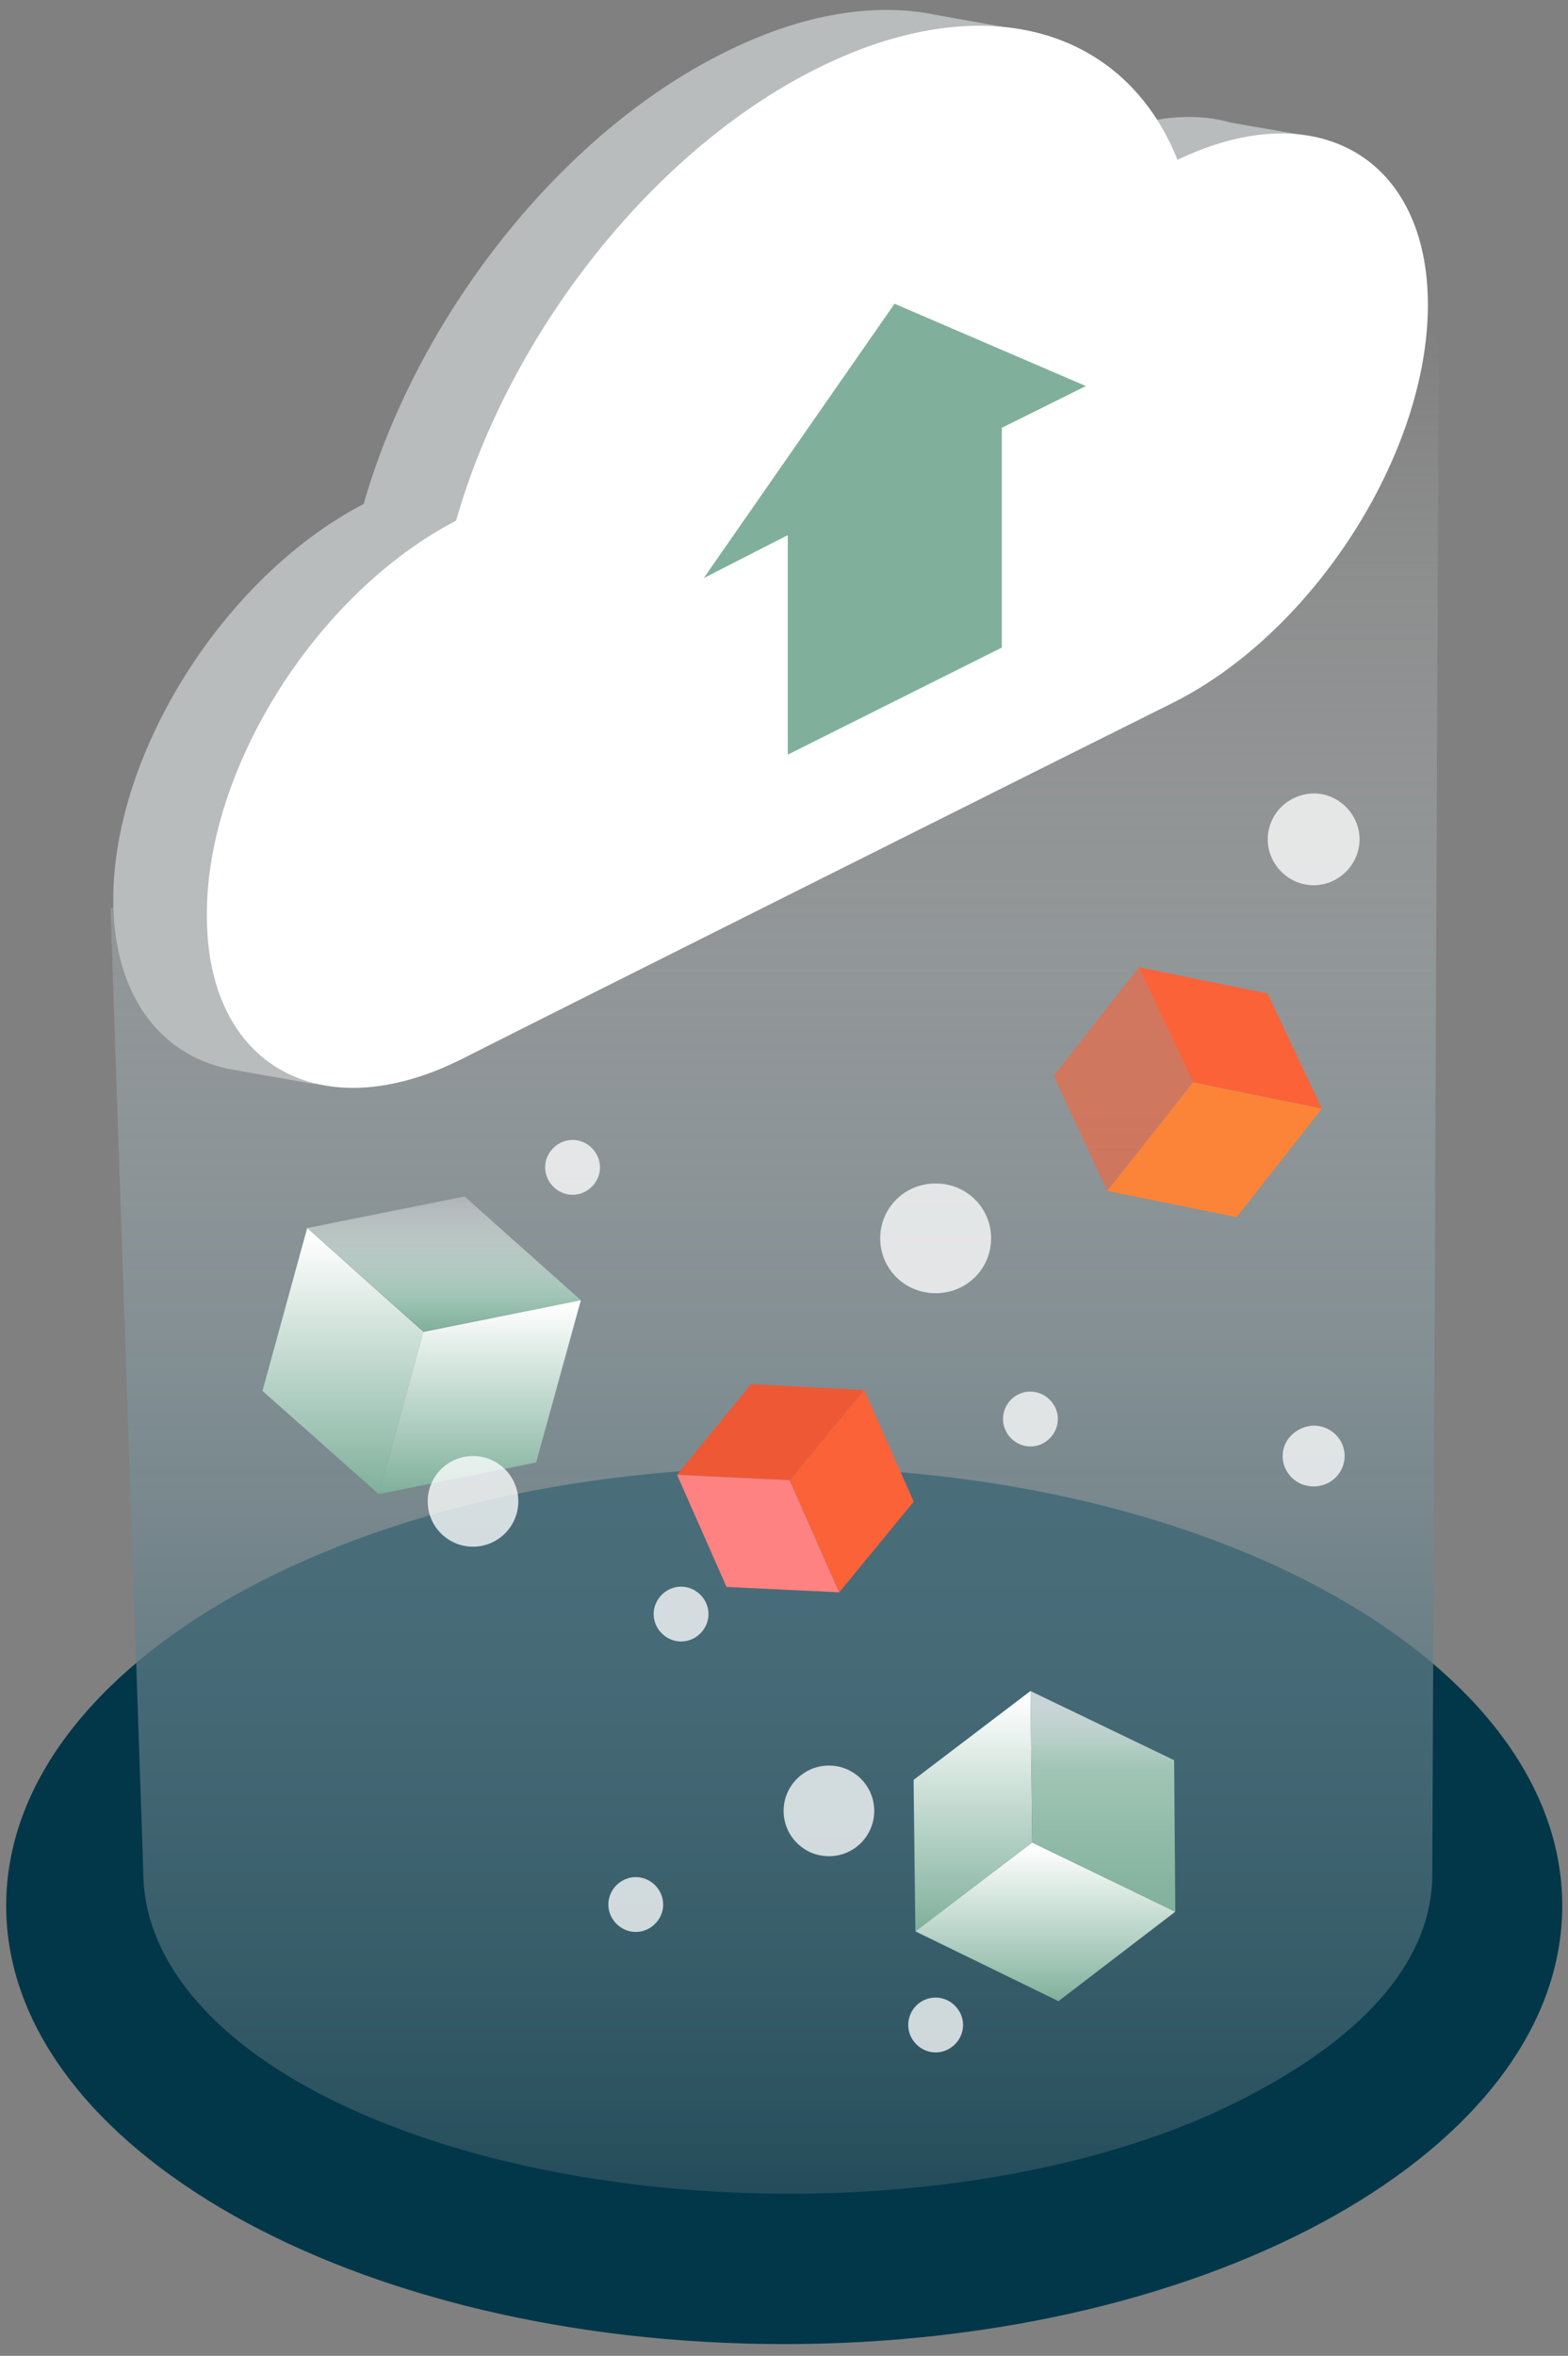 <?xml version="1.0" encoding="utf-8"?>
<!-- Generator: Adobe Illustrator 27.7.0, SVG Export Plug-In . SVG Version: 6.00 Build 0)  -->
<svg version="1.1" id="Layer_1" xmlns="http://www.w3.org/2000/svg" xmlns:xlink="http://www.w3.org/1999/xlink" x="0px" y="0px"
	 viewBox="0 0 263 395" style="enable-background:new 0 0 263 395;" xml:space="preserve">
<rect x="0" y="0" width="263" height="395" fill="#808080" stroke="none"/>
<style type="text/css">
	.st0{fill-rule:evenodd;clip-rule:evenodd;fill:#013749;}
	.st1{fill:url(#SVGID_1_);}
	.st2{fill:url(#SVGID_00000055684663813093019800000017945154628757020090_);}
	.st3{fill:url(#SVGID_00000090987907616236766880000004188231229029339070_);}
	.st4{fill:url(#SVGID_00000176727278977801598920000004143820105315625624_);}
	.st5{fill:url(#SVGID_00000070810377926309396870000014520436276603243437_);}
	.st6{fill:url(#SVGID_00000078024514985322243700000018269254819972330155_);}
	.st7{fill:url(#SVGID_00000015346756329995355000000013421406032704258455_);}
	.st8{fill:#FB6238;}
	.st9{fill:url(#SVGID_00000180335069382993829240000004764053356418781347_);}
	.st10{fill:url(#SVGID_00000134937124372717959410000007767210267593599121_);}
	.st11{fill:#EF5835;}
	.st12{fill:url(#SVGID_00000129904583120658536100000008566516819926568594_);}
	.st13{fill:#FFFFFF;fill-opacity:0.762;}
	.st14{fill:#B8BCBC;}
	.st15{fill:#FFFFFF;}
	.st16{fill:#80B09C;}
</style>
<g transform="translate(.736 .629)">
	<path class="st0" d="M130.8,245.4c72.1,0,130.5,32.9,130.5,73.5s-58.4,73.5-130.5,73.5c-72.1,0-130.5-32.9-130.5-73.5
		S58.7,245.4,130.8,245.4"/>
	<g>
		
			<linearGradient id="SVGID_1_" gradientUnits="userSpaceOnUse" x1="-831.953" y1="735.284" x2="-831.953" y2="736.284" gradientTransform="matrix(-222.738 0 0 -314.793 -185178.438 231829.516)">
			<stop  offset="0" style="stop-color:#244C5A"/>
			<stop  offset="1" style="stop-color:#FCFCFC;stop-opacity:0"/>
		</linearGradient>
		<path class="st1" d="M240.6,52.4l-1.1,261.2c0,13.8-10.4,26.6-31,37.3c-41.3,21.6-110.7,21.6-153.3,0.7
			c-21.2-10.4-31.9-24.4-31.9-38.3l-5.5-161.6L240.6,52.4z"/>
		
			<linearGradient id="SVGID_00000085237604211642918750000015714571011332089002_" gradientUnits="userSpaceOnUse" x1="-869.894" y1="728.857" x2="-869.894" y2="727.879" gradientTransform="matrix(-19.876 0 0 -40.275 -17127.623 29638.379)">
			<stop  offset="0" style="stop-color:#FFFFFF"/>
			<stop  offset="0.74" style="stop-color:#A1C5B6"/>
			<stop  offset="1" style="stop-color:#80B09C"/>
		</linearGradient>
		<path style="fill:url(#SVGID_00000085237604211642918750000015714571011332089002_);" d="M172.1,282.9l0.3,25.4l-19.6,14.9
			l-0.3-25.4L172.1,282.9z"/>
		
			<linearGradient id="SVGID_00000178914859934208018140000005116794990412176298_" gradientUnits="userSpaceOnUse" x1="-847.254" y1="724.511" x2="-847.254" y2="723.533" gradientTransform="matrix(-43.538 0 0 -26.64 -36713.176 19609.93)">
			<stop  offset="0" style="stop-color:#FFFFFF"/>
			<stop  offset="0.74" style="stop-color:#A1C5B6"/>
			<stop  offset="1" style="stop-color:#80B09C"/>
		</linearGradient>
		<path style="fill:url(#SVGID_00000178914859934208018140000005116794990412176298_);" d="M172.4,308.3l24,11.6l-19.6,15l-24-11.7
			L172.4,308.3z"/>
		
			<linearGradient id="SVGID_00000002375561843781922220000016134890698372570253_" gradientUnits="userSpaceOnUse" x1="-862.32" y1="728.111" x2="-862.32" y2="727.133" gradientTransform="matrix(-24.293 0 0 -37.023 -20764.09 27240.935)">
			<stop  offset="0" style="stop-color:#FFFFFF;stop-opacity:0.716"/>
			<stop  offset="0.321" style="stop-color:#A1C5B6"/>
			<stop  offset="1" style="stop-color:#80B09C"/>
		</linearGradient>
		<path style="fill:url(#SVGID_00000002375561843781922220000016134890698372570253_);" d="M172.4,308.3l24,11.6l-0.2-25.4
			l-24.1-11.6L172.4,308.3z"/>
		<g transform="matrix(-1 0 0 1 97.189 199.382)">
			
				<linearGradient id="SVGID_00000112598235623091651950000016851483848622439099_" gradientUnits="userSpaceOnUse" x1="943.483" y1="522.87" x2="943.483" y2="521.892" gradientTransform="matrix(-45.852 0 0 -22.655 43283.703 11846.549)">
				<stop  offset="0" style="stop-color:#FFFFFF;stop-opacity:0.319"/>
				<stop  offset="0.74" style="stop-color:#A1C5B6"/>
				<stop  offset="1" style="stop-color:#80B09C"/>
			</linearGradient>
			<path style="fill:url(#SVGID_00000112598235623091651950000016851483848622439099_);" d="M0.5,18l26.4,5.2L46.4,5.9L20,0.6
				L0.5,18z"/>
			<g>
				
					<linearGradient id="SVGID_00000177471240583343137600000007477716983028777344_" gradientUnits="userSpaceOnUse" x1="956.18" y1="530.294" x2="956.18" y2="529.316" gradientTransform="matrix(-26.922 0 0 -44.575 25782.732 23644.734)">
					<stop  offset="0" style="stop-color:#FFFFFF"/>
					<stop  offset="0.74" style="stop-color:#A1C5B6"/>
					<stop  offset="1" style="stop-color:#80B09C"/>
				</linearGradient>
				<path style="fill:url(#SVGID_00000177471240583343137600000007477716983028777344_);" d="M26.9,23.3l7.5,27.2l19.5-17.3
					L46.4,5.9L26.9,23.3z"/>
				
					<linearGradient id="SVGID_00000047743819390544462740000015849407587370646401_" gradientUnits="userSpaceOnUse" x1="949.876" y1="527.413" x2="949.876" y2="526.436" gradientTransform="matrix(-33.863 0 0 -32.409 32183.037 17111.535)">
					<stop  offset="0" style="stop-color:#FFFFFF"/>
					<stop  offset="0.74" style="stop-color:#A1C5B6"/>
					<stop  offset="1" style="stop-color:#80B09C"/>
				</linearGradient>
				<path style="fill:url(#SVGID_00000047743819390544462740000015849407587370646401_);" d="M26.9,23.3l7.5,27.2L8,45.2L0.5,18
					L26.9,23.3z"/>
			</g>
		</g>
		<g transform="matrix(-1 0 0 1 221.283 161.449)">
			<path class="st8" d="M0.3,23.8l21.6-4.4L31,0.1L9.4,4.5L0.3,23.8z"/>
			
				<linearGradient id="SVGID_00000170273819789035091050000001766678550418184125_" gradientUnits="userSpaceOnUse" x1="1085.324" y1="566.314" x2="1086.324" y2="566.314" gradientTransform="matrix(-23.452 0 0 -37.548 25474.539 21282.762)">
				<stop  offset="0" style="stop-color:#FB6238;stop-opacity:0.6"/>
				<stop  offset="1" style="stop-color:#FB6238"/>
			</linearGradient>
			<path style="fill:url(#SVGID_00000170273819789035091050000001766678550418184125_);" d="M21.9,19.4l14.4,18.2l9-19.3L31,0.1
				L21.9,19.4z"/>
			
				<linearGradient id="SVGID_00000137817683351196529430000011433307589809331612_" gradientUnits="userSpaceOnUse" x1="1073.042" y1="560.326" x2="1074.042" y2="560.326" gradientTransform="matrix(-35.966 0 0 -22.655 38593.496 12724.667)">
				<stop  offset="0" style="stop-color:#FB8438"/>
				<stop  offset="1" style="stop-color:#FB6238"/>
			</linearGradient>
			<path style="fill:url(#SVGID_00000137817683351196529430000011433307589809331612_);" d="M21.9,19.4l14.4,18.2L14.6,42L0.3,23.8
				L21.9,19.4z"/>
		</g>
		<g transform="matrix(-1 0 0 1 152.926 230.847)">
			<path class="st11" d="M8.7,1.6l12.5,15.1l18.9-0.9L27.7,0.6L8.7,1.6z"/>
			
				<linearGradient id="SVGID_00000039126311368761687200000007756044626104482705_" gradientUnits="userSpaceOnUse" x1="1012.061" y1="488.679" x2="1013.062" y2="488.679" gradientTransform="matrix(-27.238 0 0 -19.718 27579.008 9661.317)">
				<stop  offset="0" style="stop-color:#FF8282"/>
				<stop  offset="1" style="stop-color:#FB6238"/>
			</linearGradient>
			<path style="fill:url(#SVGID_00000039126311368761687200000007756044626104482705_);" d="M21.2,16.7l-8.3,18.8l18.9-0.9l8.3-18.8
				L21.2,16.7z"/>
			<path class="st8" d="M21.2,16.7l-8.3,18.8L0.4,20.3L8.7,1.6L21.2,16.7z"/>
		</g>
		<path class="st13" d="M146.9,207c0,5.1,4.1,9.2,9.3,9.2s9.3-4.1,9.3-9.2s-4.1-9.2-9.3-9.2S146.9,201.9,146.9,207z"/>
		<path class="st13" d="M108.9,270c0,2.5,2.1,4.6,4.6,4.6s4.6-2.1,4.6-4.6s-2.1-4.6-4.6-4.6S108.9,267.5,108.9,270z"/>
		<path class="st13" d="M167.5,237.3c0,2.5,2.1,4.6,4.6,4.6s4.6-2.1,4.6-4.6s-2.1-4.6-4.6-4.6C169.5,232.7,167.5,234.8,167.5,237.3z
			"/>
		<path class="st13" d="M90.7,195.1c0,2.5,2.1,4.6,4.6,4.6s4.6-2.1,4.6-4.6s-2.1-4.6-4.6-4.6S90.7,192.6,90.7,195.1z"/>
		<path class="st13" d="M71,251.1c0,4.2,3.4,7.6,7.6,7.6s7.6-3.4,7.6-7.6s-3.4-7.6-7.6-7.6S71,246.9,71,251.1L71,251.1z"/>
		<path class="st13" d="M130.7,303c0,4.2,3.4,7.6,7.6,7.6s7.6-3.4,7.6-7.6s-3.4-7.6-7.6-7.6S130.7,298.8,130.7,303z"/>
		<path class="st13" d="M101.3,318.7c0,2.5,2.1,4.6,4.6,4.6s4.6-2.1,4.6-4.6s-2.1-4.6-4.6-4.6S101.3,316.2,101.3,318.7z"/>
		<path class="st13" d="M151.6,338.9c0,2.5,2.1,4.6,4.6,4.6s4.6-2.1,4.6-4.6s-2.1-4.6-4.6-4.6C153.6,334.3,151.6,336.4,151.6,338.9z
			"/>
		<path class="st13" d="M211.9,140.1c0,4.2,3.5,7.7,7.7,7.7s7.7-3.5,7.7-7.7s-3.5-7.7-7.7-7.7C215.3,132.5,211.9,135.9,211.9,140.1z
			"/>
		<path class="st13" d="M214.4,243.5c0,2.8,2.3,5.1,5.2,5.1s5.2-2.3,5.2-5.1c0-2.8-2.3-5.1-5.2-5.1
			C216.8,238.5,214.4,240.7,214.4,243.5z"/>
		<g transform="matrix(-1 0 0 1 239.264 .371)">
			<path class="st14" d="M221,149.8c0-24.7-18.7-54.2-42-66.3c-8.8-30.8-32.5-61.8-60.5-75.7C105.3,1.2,93.1-0.6,83,1.5L66.8,4.4
				c0,0-7.3,14.6-8.8,18.6c-9.3-4.4-17.8-5.4-24.6-3.4h-0.1l-12.1,2.1c0,0,14,80.5,37.6,92.4c10.1,5,128.3,66.7,128.3,66.7l14.7-2.6
				C213.3,175.7,221,165.7,221,149.8L221,149.8z"/>
			<path class="st15" d="M163.5,86.3C154.7,55.4,131,24.5,103,10.5S51.3,3.7,42.5,25.8c-23.3-11.2-42-0.4-42,24.3
				c0,25,19.2,54.9,42.7,66.7c10.1,5,109.4,54.7,119.4,59.8c23.6,11.8,42.7,1.1,42.7-24C205.5,127.8,186.8,98.4,163.5,86.3z"/>
		</g>
		<path class="st16" d="M149.3,50.3l32.1,13.8l-14.1,7V108h-0.1l-35.8,17.9V89.1l-14.1,7.2L149.3,50.3z"/>
	</g>
</g>
</svg>
